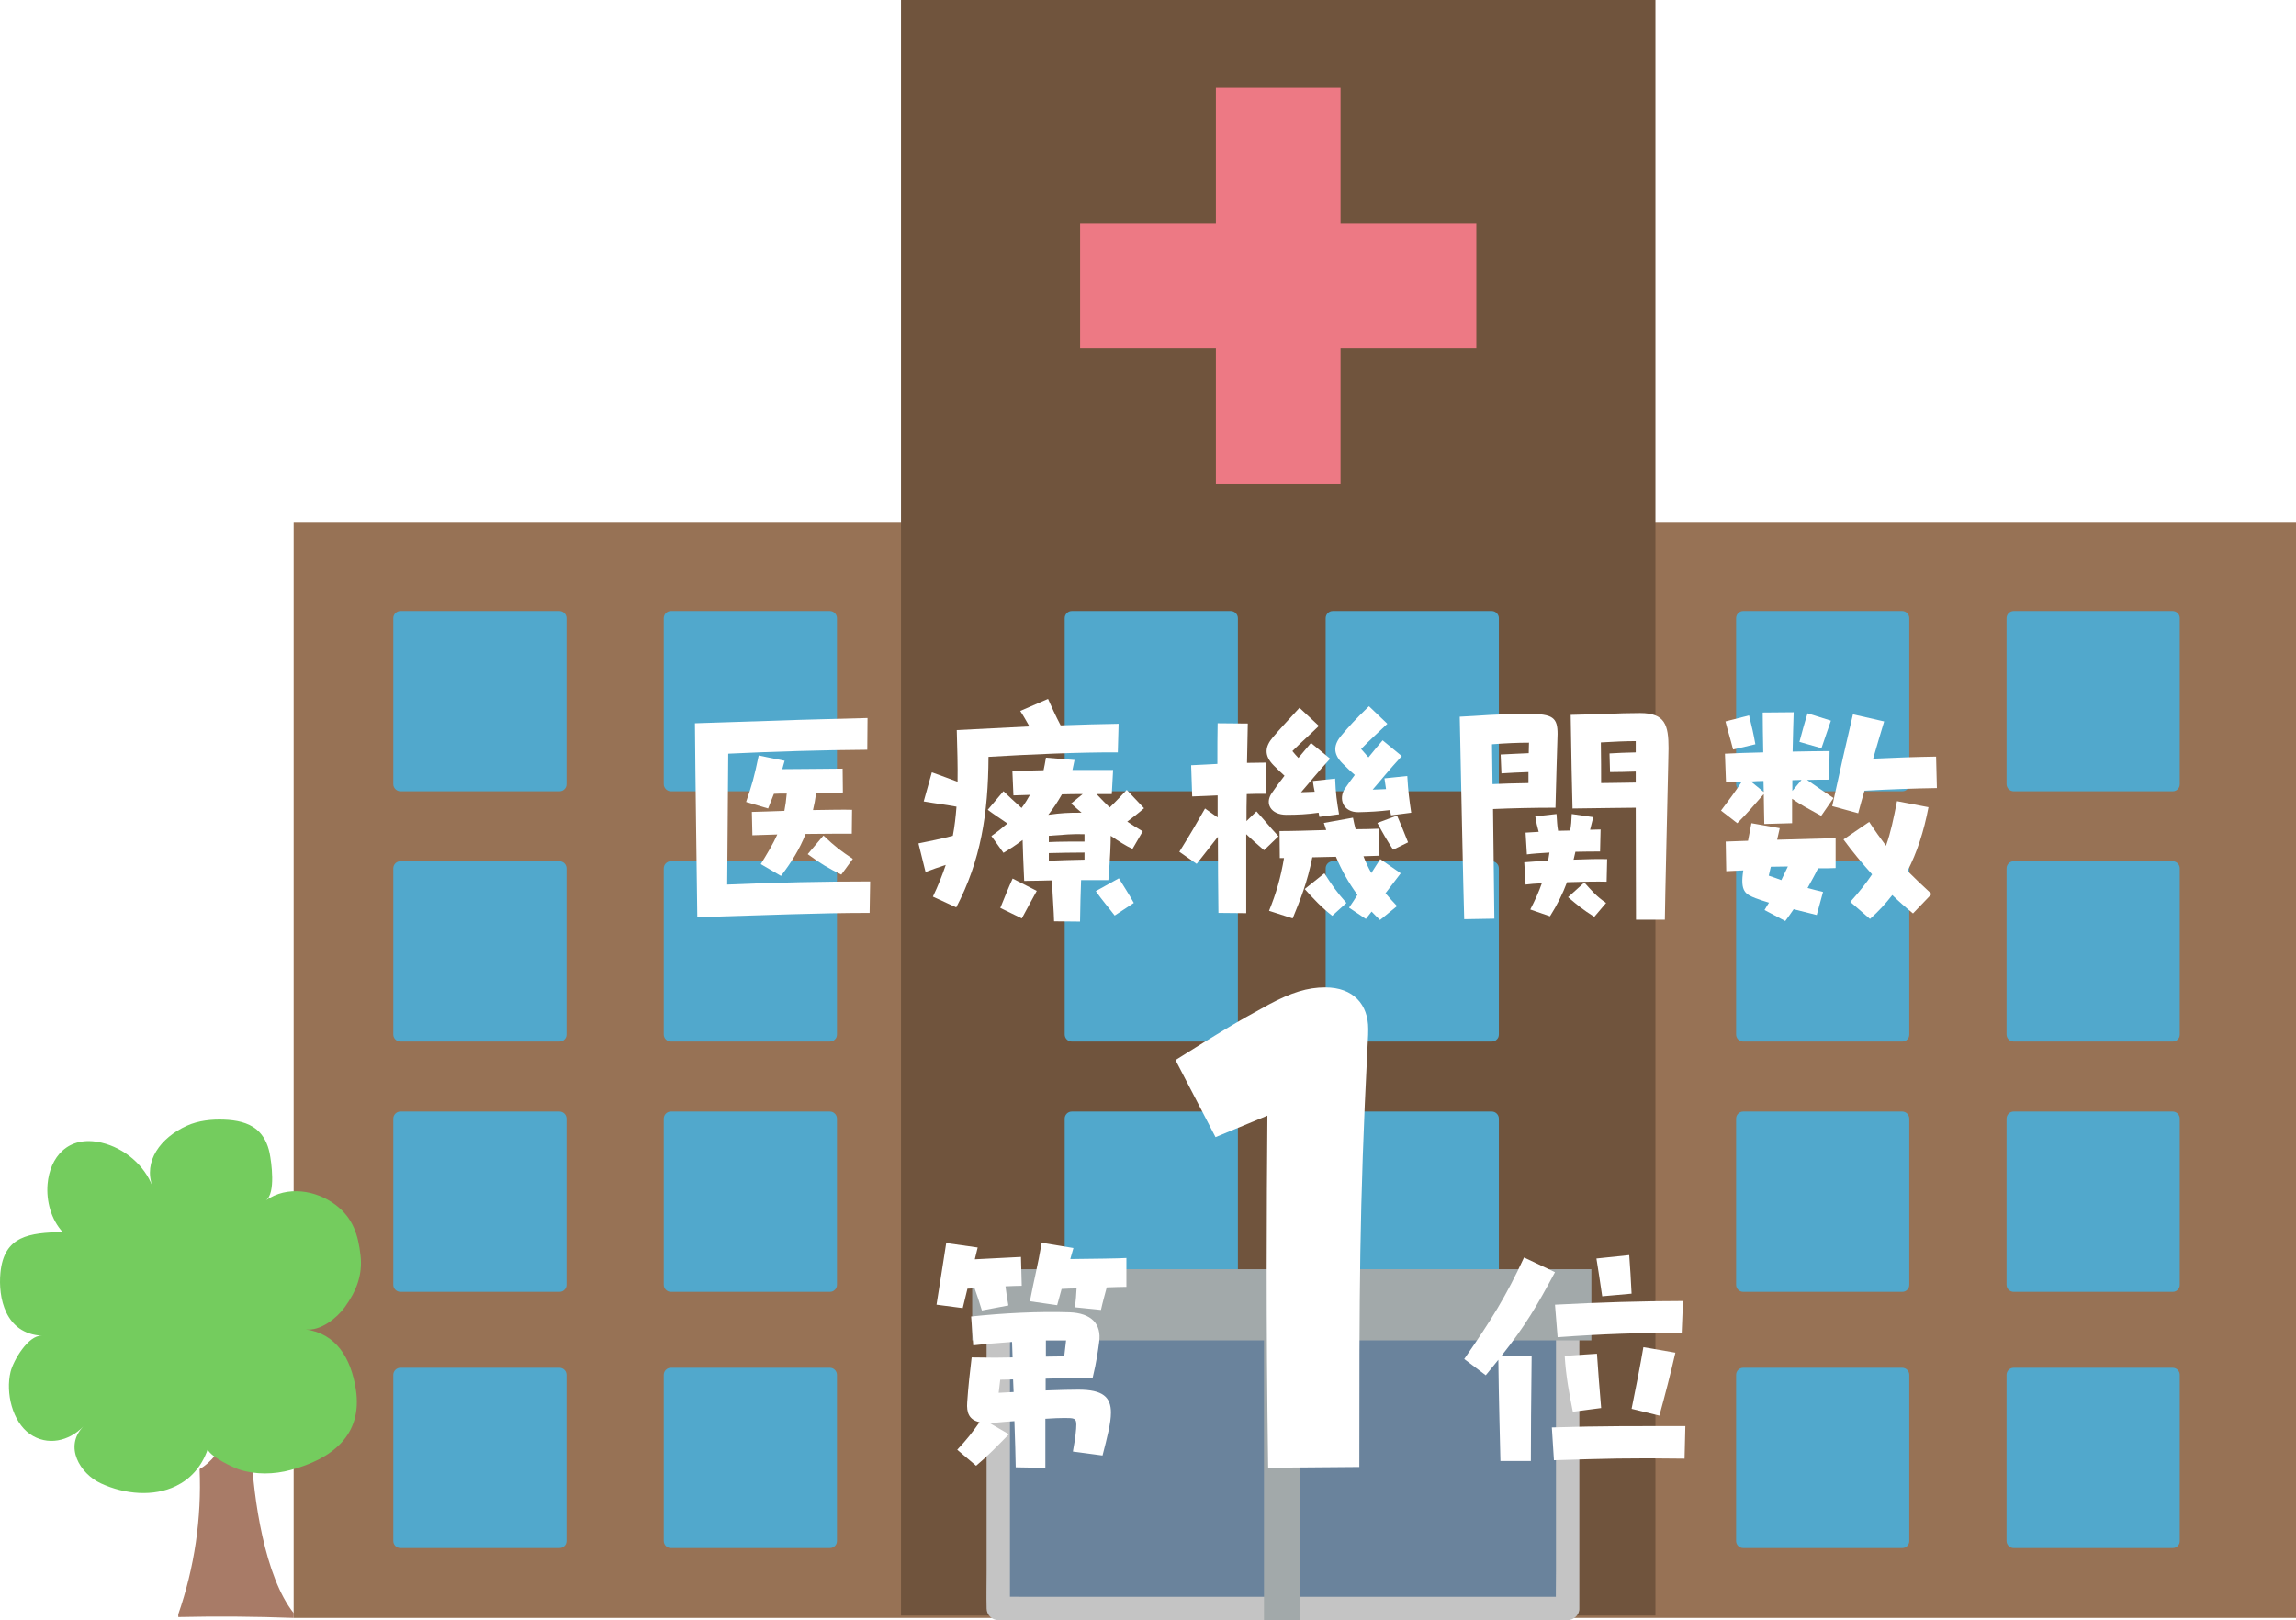 <?xml version="1.0" encoding="UTF-8"?>
<svg id="_レイヤー_2" data-name="レイヤー 2" xmlns="http://www.w3.org/2000/svg" xmlns:xlink="http://www.w3.org/1999/xlink" viewBox="0 0 532.519 375.82">
  <defs>
    <style>
      .cls-1 {
        filter: url(#drop-shadow-1);
      }

      .cls-2 {
        fill: #a2a9aa;
      }

      .cls-3 {
        fill: #70543d;
      }

      .cls-4 {
        fill: #ed7984;
      }

      .cls-5 {
        fill: #c4c4c4;
      }

      .cls-6 {
        fill: #fff;
      }

      .cls-7 {
        fill: #a87b67;
      }

      .cls-8 {
        fill: #6a839c;
      }

      .cls-9 {
        fill: #977255;
      }

      .cls-10 {
        fill: #74cc5e;
      }

      .cls-11 {
        fill: #51a8cc;
      }
    </style>
    <filter id="drop-shadow-1" x="154.179" y="155.097" width="295.048" height="185.354" filterUnits="userSpaceOnUse">
      <feOffset dx="7" dy="7"/>
      <feGaussianBlur result="blur" stdDeviation="0"/>
      <feFlood flood-color="#000" flood-opacity="1"/>
      <feComposite in2="blur" operator="in"/>
      <feComposite in="SourceGraphic"/>
    </filter>
  </defs>
  <g id="_レイヤー_1-2" data-name="レイヤー 1">
    <g>
      <g>
        <g>
          <rect class="cls-9" x="68.108" y="121.055" width="464.41" height="254.215"/>
          <rect class="cls-3" x="208.972" width="174.979" height="374.72"/>
          <g>
            <g>
              <g>
                <rect class="cls-11" x="248.59" y="143.361" width="36.867" height="38.517"/>
                <path class="cls-11" d="M285.457,180.228h-36.867c.55.55,1.1,1.101,1.651,1.651v-38.517c-.55.55-1.1,1.101-1.651,1.651h36.867c-.55-.55-1.1-1.1-1.651-1.651v38.517c0,2.124,3.302,2.128,3.302,0v-38.517c0-.892-.756-1.651-1.651-1.651h-36.867c-.892,0-1.651.756-1.651,1.651v38.517c0,.892.756,1.651,1.651,1.651h36.867c2.124,0,2.128-3.301,0-3.301Z"/>
              </g>
              <g>
                <rect class="cls-11" x="248.59" y="201.413" width="36.867" height="38.517"/>
                <path class="cls-11" d="M285.457,238.279h-36.867l1.651,1.651v-38.517l-1.651,1.651h36.867l-1.651-1.651v38.517c0,2.124,3.302,2.128,3.302,0v-38.517c0-.908-.743-1.651-1.651-1.651h-36.867c-.908,0-1.651.743-1.651,1.651v38.517c0,.908.743,1.651,1.651,1.651h36.867c2.124,0,2.128-3.302,0-3.302Z"/>
              </g>
              <g>
                <rect class="cls-11" x="248.59" y="259.464" width="36.867" height="38.517"/>
                <path class="cls-11" d="M285.457,296.331h-36.867l1.651,1.651v-38.517l-1.651,1.651h36.867l-1.651-1.651v38.517c0,2.124,3.302,2.128,3.302,0v-38.517c0-.908-.743-1.651-1.651-1.651h-36.867c-.908,0-1.651.743-1.651,1.651v38.517c0,.908.743,1.651,1.651,1.651h36.867c2.124,0,2.128-3.302,0-3.302Z"/>
              </g>
            </g>
            <g>
              <g>
                <rect class="cls-11" x="309.118" y="143.361" width="36.867" height="38.517"/>
                <path class="cls-11" d="M345.984,180.228h-36.867c.55.55,1.101,1.101,1.651,1.651v-38.517c-.55.55-1.1,1.101-1.651,1.651h36.867c-.55-.55-1.101-1.1-1.651-1.651v38.517c0,2.124,3.301,2.128,3.301,0v-38.517c0-.892-.756-1.651-1.651-1.651h-36.867c-.892,0-1.651.756-1.651,1.651v38.517c0,.892.756,1.651,1.651,1.651h36.867c2.124,0,2.128-3.301,0-3.301Z"/>
              </g>
              <g>
                <rect class="cls-11" x="309.118" y="201.413" width="36.867" height="38.517"/>
                <path class="cls-11" d="M345.984,238.279h-36.867l1.651,1.651v-38.517l-1.651,1.651h36.867l-1.651-1.651v38.517c0,2.124,3.301,2.128,3.301,0v-38.517c0-.908-.743-1.651-1.651-1.651h-36.867c-.908,0-1.651.743-1.651,1.651v38.517c0,.908.743,1.651,1.651,1.651h36.867c2.124,0,2.128-3.302,0-3.302Z"/>
              </g>
              <g>
                <rect class="cls-11" x="309.118" y="259.464" width="36.867" height="38.517"/>
                <path class="cls-11" d="M345.984,296.331h-36.867l1.651,1.651v-38.517l-1.651,1.651h36.867l-1.651-1.651v38.517c0,2.124,3.301,2.128,3.301,0v-38.517c0-.908-.743-1.651-1.651-1.651h-36.867c-.908,0-1.651.743-1.651,1.651v38.517c0,.908.743,1.651,1.651,1.651h36.867c2.124,0,2.128-3.302,0-3.302Z"/>
              </g>
            </g>
            <g>
              <g>
                <rect class="cls-11" x="404.311" y="318.891" width="36.867" height="38.517"/>
                <path class="cls-11" d="M441.177,355.757h-36.867l1.651,1.651v-38.517l-1.651,1.651h36.867l-1.651-1.651v38.517c0,2.124,3.302,2.128,3.302,0v-38.517c0-.908-.743-1.651-1.651-1.651h-36.867c-.908,0-1.651.743-1.651,1.651v38.517c0,.908.743,1.651,1.651,1.651h36.867c2.124,0,2.128-3.302,0-3.302Z"/>
              </g>
              <g>
                <rect class="cls-11" x="404.311" y="259.464" width="36.867" height="38.517"/>
                <path class="cls-11" d="M441.177,296.331h-36.867l1.651,1.651v-38.517l-1.651,1.651h36.867l-1.651-1.651v38.517c0,2.124,3.302,2.128,3.302,0v-38.517c0-.908-.743-1.651-1.651-1.651h-36.867c-.908,0-1.651.743-1.651,1.651v38.517c0,.908.743,1.651,1.651,1.651h36.867c2.124,0,2.128-3.302,0-3.302Z"/>
              </g>
              <g>
                <rect class="cls-11" x="404.311" y="201.413" width="36.867" height="38.517"/>
                <path class="cls-11" d="M441.177,238.279h-36.867l1.651,1.651v-38.517l-1.651,1.651h36.867l-1.651-1.651v38.517c0,2.124,3.302,2.128,3.302,0v-38.517c0-.908-.743-1.651-1.651-1.651h-36.867c-.908,0-1.651.743-1.651,1.651v38.517c0,.908.743,1.651,1.651,1.651h36.867c2.124,0,2.128-3.302,0-3.302Z"/>
              </g>
              <g>
                <rect class="cls-11" x="404.311" y="143.361" width="36.867" height="38.517"/>
                <path class="cls-11" d="M441.177,180.228h-36.867c.55.55,1.1,1.101,1.651,1.651v-38.517c-.55.55-1.1,1.101-1.651,1.651h36.867c-.55-.55-1.1-1.1-1.651-1.651v38.517c0,2.124,3.302,2.128,3.302,0v-38.517c0-.892-.756-1.651-1.651-1.651h-36.867c-.892,0-1.651.756-1.651,1.651v38.517c0,.892.756,1.651,1.651,1.651h36.867c2.124,0,2.128-3.301,0-3.301Z"/>
              </g>
            </g>
            <g>
              <g>
                <rect class="cls-11" x="467.039" y="318.891" width="36.867" height="38.517"/>
                <path class="cls-11" d="M503.906,355.757h-36.867l1.651,1.651v-38.517l-1.651,1.651h36.867l-1.651-1.651v38.517c0,2.124,3.301,2.128,3.301,0v-38.517c0-.908-.743-1.651-1.651-1.651h-36.867c-.908,0-1.651.743-1.651,1.651v38.517c0,.908.743,1.651,1.651,1.651h36.867c2.124,0,2.128-3.302,0-3.302Z"/>
              </g>
              <g>
                <rect class="cls-11" x="467.039" y="259.464" width="36.867" height="38.517"/>
                <path class="cls-11" d="M503.906,296.331h-36.867l1.651,1.651v-38.517l-1.651,1.651h36.867l-1.651-1.651v38.517c0,2.124,3.301,2.128,3.301,0v-38.517c0-.908-.743-1.651-1.651-1.651h-36.867c-.908,0-1.651.743-1.651,1.651v38.517c0,.908.743,1.651,1.651,1.651h36.867c2.124,0,2.128-3.302,0-3.302Z"/>
              </g>
              <g>
                <rect class="cls-11" x="467.039" y="201.413" width="36.867" height="38.517"/>
                <path class="cls-11" d="M503.906,238.279h-36.867l1.651,1.651v-38.517l-1.651,1.651h36.867l-1.651-1.651v38.517c0,2.124,3.301,2.128,3.301,0v-38.517c0-.908-.743-1.651-1.651-1.651h-36.867c-.908,0-1.651.743-1.651,1.651v38.517c0,.908.743,1.651,1.651,1.651h36.867c2.124,0,2.128-3.302,0-3.302Z"/>
              </g>
              <g>
                <rect class="cls-11" x="467.039" y="143.361" width="36.867" height="38.517"/>
                <path class="cls-11" d="M503.906,180.228h-36.867c.55.55,1.1,1.101,1.651,1.651v-38.517c-.55.55-1.1,1.101-1.651,1.651h36.867c-.55-.55-1.101-1.1-1.651-1.651v38.517c0,2.124,3.301,2.128,3.301,0v-38.517c0-.892-.756-1.651-1.651-1.651h-36.867c-.892,0-1.651.756-1.651,1.651v38.517c0,.892.756,1.651,1.651,1.651h36.867c2.124,0,2.128-3.301,0-3.301Z"/>
              </g>
            </g>
            <g>
              <g>
                <rect class="cls-11" x="92.87" y="318.891" width="36.867" height="38.517"/>
                <path class="cls-11" d="M129.736,355.757h-36.867l1.651,1.651v-38.517l-1.651,1.651h36.867l-1.651-1.651v38.517c0,2.124,3.301,2.128,3.301,0v-38.517c0-.908-.743-1.651-1.651-1.651h-36.867c-.908,0-1.651.743-1.651,1.651v38.517c0,.908.743,1.651,1.651,1.651h36.867c2.124,0,2.128-3.302,0-3.302Z"/>
              </g>
              <g>
                <rect class="cls-11" x="92.87" y="259.464" width="36.867" height="38.517"/>
                <path class="cls-11" d="M129.736,296.331h-36.867l1.651,1.651v-38.517l-1.651,1.651h36.867l-1.651-1.651v38.517c0,2.124,3.301,2.128,3.301,0v-38.517c0-.908-.743-1.651-1.651-1.651h-36.867c-.908,0-1.651.743-1.651,1.651v38.517c0,.908.743,1.651,1.651,1.651h36.867c2.124,0,2.128-3.302,0-3.302Z"/>
              </g>
              <g>
                <rect class="cls-11" x="92.87" y="201.413" width="36.867" height="38.517"/>
                <path class="cls-11" d="M129.736,238.279h-36.867l1.651,1.651v-38.517l-1.651,1.651h36.867l-1.651-1.651v38.517c0,2.124,3.301,2.128,3.301,0v-38.517c0-.908-.743-1.651-1.651-1.651h-36.867c-.908,0-1.651.743-1.651,1.651v38.517c0,.908.743,1.651,1.651,1.651h36.867c2.124,0,2.128-3.302,0-3.302Z"/>
              </g>
              <g>
                <rect class="cls-11" x="92.87" y="143.361" width="36.867" height="38.517"/>
                <path class="cls-11" d="M129.736,180.228h-36.867c.55.55,1.101,1.101,1.651,1.651v-38.517c-.55.55-1.1,1.101-1.651,1.651h36.867c-.55-.55-1.101-1.1-1.651-1.651v38.517c0,2.124,3.301,2.128,3.301,0v-38.517c0-.892-.756-1.651-1.651-1.651h-36.867c-.892,0-1.651.756-1.651,1.651v38.517c0,.892.756,1.651,1.651,1.651h36.867c2.124,0,2.128-3.301,0-3.301Z"/>
              </g>
            </g>
            <g>
              <g>
                <rect class="cls-11" x="155.598" y="318.891" width="36.867" height="38.517"/>
                <path class="cls-11" d="M192.465,355.757h-36.867l1.651,1.651v-38.517l-1.651,1.651h36.867l-1.651-1.651v38.517c0,2.124,3.301,2.128,3.301,0v-38.517c0-.908-.743-1.651-1.651-1.651h-36.867c-.908,0-1.651.743-1.651,1.651v38.517c0,.908.743,1.651,1.651,1.651h36.867c2.124,0,2.128-3.302,0-3.302Z"/>
              </g>
              <g>
                <rect class="cls-11" x="155.598" y="259.464" width="36.867" height="38.517"/>
                <path class="cls-11" d="M192.465,296.331h-36.867l1.651,1.651v-38.517l-1.651,1.651h36.867l-1.651-1.651v38.517c0,2.124,3.301,2.128,3.301,0v-38.517c0-.908-.743-1.651-1.651-1.651h-36.867c-.908,0-1.651.743-1.651,1.651v38.517c0,.908.743,1.651,1.651,1.651h36.867c2.124,0,2.128-3.302,0-3.302Z"/>
              </g>
              <g>
                <rect class="cls-11" x="155.598" y="201.413" width="36.867" height="38.517"/>
                <path class="cls-11" d="M192.465,238.279h-36.867l1.651,1.651v-38.517l-1.651,1.651h36.867l-1.651-1.651v38.517c0,2.124,3.301,2.128,3.301,0v-38.517c0-.908-.743-1.651-1.651-1.651h-36.867c-.908,0-1.651.743-1.651,1.651v38.517c0,.908.743,1.651,1.651,1.651h36.867c2.124,0,2.128-3.302,0-3.302Z"/>
              </g>
              <g>
                <rect class="cls-11" x="155.598" y="143.361" width="36.867" height="38.517"/>
                <path class="cls-11" d="M192.465,180.228h-36.867c.55.55,1.1,1.101,1.651,1.651v-38.517c-.55.55-1.1,1.101-1.651,1.651h36.867c-.55-.55-1.1-1.1-1.651-1.651v38.517c0,2.124,3.301,2.128,3.301,0v-38.517c0-.892-.756-1.651-1.651-1.651h-36.867c-.892,0-1.651.756-1.651,1.651v38.517c0,.892.756,1.651,1.651,1.651h36.867c2.124,0,2.128-3.301,0-3.301Z"/>
              </g>
            </g>
          </g>
          <rect class="cls-8" x="230.982" y="303.738" width="132.06" height="69.331"/>
          <path class="cls-5" d="M363.592,370.36h-126.683c-1.718,0-3.442-.042-5.16,0-.072.002-.145,0-.217,0,.903.903,1.806,1.806,2.709,2.709v-60.771c0-2.805.12-5.641,0-8.444-.002-.039,0-.077,0-.116-.903.903-1.806,1.806-2.709,2.709h126.683c1.718,0,3.442.042,5.16,0,.072-.002.145,0,.217,0-.903-.903-1.806-1.806-2.709-2.709v60.771c0,2.811-.073,5.634,0,8.444.001.039,0,.077,0,.116,0,1.417,1.246,2.774,2.709,2.709,1.468-.066,2.709-1.19,2.709-2.709v-60.771c0-2.811.073-5.634,0-8.444-.001-.039,0-.077,0-.116,0-1.464-1.241-2.709-2.709-2.709h-126.683c-1.719,0-3.441-.025-5.16,0-.072.001-.145,0-.217,0-1.464,0-2.709,1.241-2.709,2.709v60.771c0,2.811-.073,5.634,0,8.444.001.039,0,.077,0,.116,0,1.464,1.241,2.709,2.709,2.709h126.683c1.719,0,3.441.025,5.16,0,.072-.001.145,0,.217,0,1.417,0,2.774-1.246,2.709-2.709-.066-1.468-1.19-2.709-2.709-2.709Z"/>
          <polygon class="cls-2" points="369.095 294.383 225.48 294.383 225.48 310.891 293.16 310.891 293.16 375.82 301.414 375.82 301.414 310.891 369.095 310.891 369.095 294.383"/>
          <polygon class="cls-4" points="342.408 51.85 310.917 51.85 310.917 20.359 282.007 20.359 282.007 51.85 250.516 51.85 250.516 80.76 282.007 80.76 282.007 112.251 310.917 112.251 310.917 80.76 342.408 80.76 342.408 51.85"/>
        </g>
        <g>
          <path class="cls-7" d="M68.129,374.164l-.02,1.106c-8.915-.336-17.839-.403-26.759-.203l-.011-.621c3.761-10.84,5.439-22.307,4.955-33.703,2.696-1.555,4.909-4.288,6.132-8.456.696,1.775,4.709,4.021,5.89,4.552.462,10.706,3.083,28.92,9.813,37.326Z"/>
          <path class="cls-10" d="M55.18,340.735c-1.408-.527-6.19-2.763-7.015-4.536-1.473,4.171-4.124,6.911-7.347,8.474-5.188,2.519-11.845,1.963-17.421-.615-4.859-2.246-8.589-8.533-4.085-13.187-3.32,3.434-8.344,4.559-12.372,1.743-4.1-2.878-5.668-9.595-4.494-14.424.642-2.626,4.113-8.559,7.261-8.381-8.578-.483-10.153-8.933-9.611-14.591.831-8.655,6.763-9.269,14.43-9.463-2.654-2.887-3.828-7.17-3.491-11.12.517-6.114,4.65-11.44,12.518-9.596,5.353,1.259,9.996,5.287,11.827,10.187-2.195-5.876,1.854-11.361,7.966-14.121,2.683-1.207,5.716-1.529,8.681-1.411,2.676.105,5.489.618,7.511,2.306,1.628,1.362,2.562,3.362,2.98,5.391.443,2.149,1.462,9.387-.837,11.016,4.86-3.438,11.585-2.399,16.135,1.038,4.062,3.067,5.265,7.001,5.799,11.714.519,4.52-.943,8.303-3.682,12.071-1.751,2.408-5.575,5.575-9.063,5.117,7.046.932,10.548,6.607,11.662,13.923,1.645,10.815-5.786,16.148-15.047,18.663-3.896,1.059-8.226,1.171-12.099-.12-.059-.016-.124-.044-.207-.077Z"/>
        </g>
      </g>
      <g class="cls-1">
        <g>
          <g>
            <path class="cls-6" d="M194.818,197.441l-.122,7.299c-11.984,0-24.091.549-37.476.914l-2.494.061c-.061-5.172-.486-34.617-.547-44.959l7.543-.242c12.106-.426,22.145-.73,32.487-.975l-.061,7.361c-10.282.061-22.023.426-32.244.912l-.243,30.357c10.89-.486,22.875-.729,33.156-.729ZM169.449,193.425c1.521-2.494,2.799-4.562,3.833-6.875l-5.779.184-.122-5.416c2.008-.061,4.685-.121,7.544-.242.243-1.217.426-2.557.547-4.016-1.095,0-2.129,0-2.98.061-.365.973-.791,2.068-1.339,3.406l-5.11-1.52c1.399-4.076,1.887-5.779,2.921-10.77l6.022,1.217c-.183.73-.426,1.34-.548,1.947,4.563-.061,11.498-.061,13.993-.121l.061,5.535c-1.582.061-3.833.061-6.205.123-.183,1.398-.426,2.736-.73,3.953,3.833-.061,7.301-.121,9.064-.061l-.061,5.537c-2.068,0-6.267,0-10.707.061-1.399,3.527-3.285,6.57-5.719,9.734l-4.685-2.738ZM188.126,195.859c-2.92-1.461-4.685-2.434-7.787-4.746l3.65-4.318c2.737,2.615,3.894,3.467,6.813,5.414l-2.677,3.65Z"/>
            <path class="cls-6" d="M222.266,168.543c-.062,13.264-1.825,24.092-7.483,34.92l-5.414-2.494c1.217-2.555,2.189-4.988,2.98-7.361-1.703.549-3.225,1.096-4.685,1.643l-1.643-6.631c2.494-.486,5.354-1.096,7.97-1.764.426-2.191.669-4.441.852-6.754-2.98-.547-4.44-.668-7.604-1.217l1.886-6.752c2.738.973,3.65,1.338,5.963,2.189.061-3.65-.062-7.604-.183-11.984l16.852-.852c-.73-1.277-1.399-2.494-2.13-3.59l6.449-2.799c.73,1.643,1.703,3.834,2.92,6.145,4.807-.182,9.491-.303,13.445-.365l-.183,6.633c-8.882-.062-20.989.486-29.992,1.033ZM254.449,183.57c1.095.73,2.251,1.459,3.589,2.25l-2.372,4.076c-1.582-.73-3.285-1.824-5.05-3.041,0,1.764-.122,5.17-.548,10.281h-6.327c-.121,3.406-.183,5.598-.243,9.611l-6.022-.061c-.062-2.555-.305-5.049-.487-9.49-1.034,0-1.886.061-2.494.061l-3.954.061c-.183-4.076-.305-6.996-.365-9.49-1.277.975-2.798,2.008-4.441,2.98l-2.798-3.893c1.46-1.035,2.677-2.008,3.711-2.92-1.399-.975-2.92-1.947-4.562-3.164l3.649-4.318c1.339,1.277,2.373,2.25,4.198,3.893.791-1.033,1.399-2.068,1.946-3.041-1.216.061-2.494.061-3.832.121l-.243-5.658,7.239-.182c.183-.852.365-1.826.548-2.92l6.631.547c-.183.791-.305,1.582-.486,2.312h9.43l-.305,5.596h-3.528c1.095,1.156,2.068,2.191,3.042,3.104,1.703-1.643,2.677-2.738,3.954-4.076l4.016,4.258c-1.399,1.217-2.677,2.191-3.894,3.104ZM227.863,196.771l5.597,2.859c-1.155,2.068-2.372,4.381-3.468,6.389l-4.988-2.434c.912-2.252,1.886-4.686,2.859-6.814ZM243.863,181.502c-.852-.73-1.643-1.4-2.434-2.129l2.677-2.191c-1.643,0-3.225,0-4.806.061-.974,1.705-2.008,3.285-3.164,4.746,3.042-.426,4.685-.486,7.118-.486h.608ZM236.258,186.855v1.459c2.19-.121,6.084-.121,8.273-.121v-1.703c-2.494-.121-4.988.121-8.273.365ZM244.532,192.39v-1.643c-2.251,0-6.205.061-8.273.123v1.764c2.494-.121,6.022-.184,8.273-.244ZM252.502,196.711c1.217,2.008,2.251,3.527,3.468,5.719l-4.441,2.92c-1.338-1.764-2.98-3.65-4.38-5.658l5.354-2.98Z"/>
            <path class="cls-6" d="M282.043,186.49v18.312l-6.449-.062c-.061-5.779-.122-11.801-.122-17.643l-4.928,6.268-4.015-2.799c2.616-4.197,3.771-6.205,5.962-10.039l2.92,2.068v-5.109c-1.703.061-3.589.182-5.901.244l-.243-7.24c2.251-.121,4.259-.184,6.084-.305,0-3.59,0-6.812.061-9.43l6.996.061-.183,9.127c1.461,0,2.921-.062,4.502-.062l-.121,7.24c-1.703,0-3.103,0-4.441.061-.061,2.008-.061,4.076-.061,6.268l2.312-2.252c2.373,2.615,2.737,3.225,5.11,5.779l-3.346,3.225c-1.765-1.521-2.799-2.434-4.137-3.711ZM288.43,170.55c-2.373-2.373-2.008-4.441-.183-6.57,1.703-2.008,2.92-3.285,6.145-6.814l4.502,4.199c-2.556,2.494-4.076,3.771-6.145,5.84.547.67.974,1.156,1.399,1.582,1.095-1.277,2.068-2.494,2.92-3.469l4.441,3.65c-3.285,3.59-4.624,5.354-6.753,7.787,1.217-.061,2.189-.061,3.163-.121-.183-.791-.304-1.582-.426-2.494l5.171-.549c.122,3.469.426,5.477.913,8.275l-4.563.607-.183-.973c-2.555.365-4.745.486-7.482.486-3.59,0-5.05-2.615-3.407-4.988.852-1.277,1.887-2.678,2.981-4.076-.669-.609-1.339-1.217-2.494-2.373ZM317.875,195.554l-3.528,4.623c.791.975,1.704,1.947,2.677,2.982l-3.954,3.223c-.669-.668-1.339-1.277-1.947-1.945l-1.338,1.703-3.894-2.615c.729-1.035,1.338-2.008,1.946-2.982-2.068-2.799-3.649-5.658-4.988-8.82-1.825.061-3.65.061-5.476.121-1.155,5.779-2.737,9.734-4.562,14.176l-5.476-1.766c1.643-4.016,2.738-7.787,3.468-12.229h-.973l-.062-6.266c2.981,0,6.813-.121,10.829-.242l-.548-1.643,6.753-1.217c.183.912.365,1.824.608,2.676,1.947,0,3.772-.061,5.476-.121l.061,6.266c-1.095.061-2.372.061-3.711.121.487,1.279,1.096,2.617,1.825,3.895.669-1.035,1.339-2.129,2.068-3.225l4.745,3.285ZM300.171,195.554c1.582,2.494,2.859,4.381,5.11,6.875l-3.285,2.98c-2.434-1.885-4.259-3.832-6.388-6.205l4.562-3.65ZM304.369,170.064c-2.372-2.373-2.007-4.441-.182-6.57,1.703-2.008,3.103-3.59,6.326-6.691l4.259,4.074c-2.555,2.434-4.076,3.773-6.083,5.842l1.703,1.945c1.156-1.459,2.312-2.797,3.285-3.953l4.441,3.65c-3.285,3.588-4.624,5.354-6.753,7.787,1.217-.061,2.189-.061,3.103-.123l-.365-2.494,5.293-.547c.183,3.406.486,5.658.912,8.518l-4.685.607c-.061-.426-.182-.852-.243-1.217-2.494.305-4.623.426-7.3.486-3.59.062-4.746-3.162-3.104-5.535.67-.973,1.461-2.068,2.251-3.104-.852-.729-1.46-1.277-2.859-2.676ZM317.023,182.17c.791,1.766,1.582,3.773,2.556,6.207l-3.468,1.703c-1.521-2.312-2.312-3.711-3.65-6.205l4.562-1.705Z"/>
            <path class="cls-6" d="M339.287,180.65l.305,25.43-6.996.121c-.183-5.475-.852-37.779-1.034-46.967l3.346-.182c4.928-.365,9.734-.486,12.532-.486,5.779,0,6.813.912,6.813,4.684-.182,5.658-.304,10.1-.486,17.096-5.354,0-10.099.121-14.479.305ZM339.044,165.623l.122,9.248c2.372-.123,5.049-.184,8.334-.244v-2.555c-2.251.061-4.075.182-6.266.305l-.183-4.381c1.825-.061,4.319-.244,6.51-.305,0-.852.061-1.703.061-2.434-2.616,0-5.354.121-8.578.365ZM365.752,192.269l-.122,5.232c-2.068-.061-5.658,0-9.187.121-.974,2.615-2.251,5.232-3.954,7.908l-4.562-1.58c1.095-2.131,2.007-4.139,2.677-6.084-1.521.061-2.799.182-3.772.303l-.304-5.17c1.399-.121,3.346-.244,5.536-.365.121-.609.183-1.277.304-1.887-2.068.123-3.894.244-5.231.426l-.305-5.049,3.042-.182c-.365-1.34-.548-2.068-.791-3.59l4.928-.547c.122,1.643.122,2.615.365,3.893.912,0,1.886-.061,2.799-.061.243-1.277.304-2.189.364-3.832l4.989.729-.73,2.92c.852,0,1.704-.061,2.434-.061l-.121,5.111c-1.521,0-3.529,0-5.719.061-.122.607-.305,1.217-.426,1.824,2.98-.121,5.779-.182,7.787-.121ZM365.507,202.429l-2.737,3.225c-2.799-1.766-3.771-2.617-6.084-4.562l3.772-3.408c1.581,1.766,2.859,3.285,5.049,4.746ZM379.987,166.535c0,.975-.061,2.008-.061,3.164-.243,11.619-.73,31.088-.791,36.623h-6.692l-.061-25.977c-3.65.061-7.666.061-14.662.182-.121-3.588-.304-13.627-.426-21.719l6.936-.182c4.38-.182,6.753-.244,9.187-.244,5.779,0,6.57,2.799,6.57,8.152ZM372.382,174.506v-2.557c-2.008.062-4.076.123-5.962.123l-.122-4.32c1.643-.121,3.833-.182,6.084-.242v-2.617c-2.312,0-5.05.123-8.092.305.062,3.771.062,6.631.062,9.43,3.163-.061,5.597-.061,8.03-.121Z"/>
            <path class="cls-6" d="M392.159,181.015c1.825-2.434,3.163-4.199,4.806-6.693-1.217.061-2.494.061-3.65.123l-.243-6.633c2.494-.121,5.658-.242,8.883-.303-.062-3.529-.122-6.814-.122-9.248l7.179-.061c-.061,2.373-.183,5.658-.243,9.125,3.285-.061,6.266-.121,8.578-.121l-.122,6.631c-1.521,0-3.285,0-5.11.061,2.19,1.521,3.833,2.678,6.145,4.197l-2.859,4.139c-3.285-1.826-4.623-2.496-6.753-3.955v5.658l-6.448.182c-.062-1.824-.062-4.258-.122-6.936-2.859,3.225-3.589,4.197-6.145,6.754l-3.771-2.92ZM394.957,166.84c-.669-2.678-1.155-4.076-1.764-6.51l5.475-1.398c.73,2.98.974,4.014,1.461,6.691l-5.172,1.217ZM405.177,187.767c4.807-.121,9.795-.244,13.566-.365v6.936c-1.155.061-2.555.061-4.075.061-.791,1.643-1.643,3.104-2.434,4.562,1.338.365,2.494.67,3.589.914l-1.46,5.354-5.354-1.34c-.608.914-1.277,1.826-1.947,2.738l-4.806-2.555c.365-.609.669-1.156,1.034-1.703-1.156-.365-2.19-.67-3.103-1.035-2.312-.912-3.65-1.521-2.859-6.449l-3.954.184-.122-6.875,5.171-.182.791-4.076,6.57,1.156-.608,2.676ZM399.094,174.261l2.98,2.434c0-.852-.061-1.703-.061-2.555-.974,0-1.947.061-2.92.121ZM403.717,194.033l-.486,2.068c1.034.365,2.008.67,2.92,1.035.548-1.096,1.034-2.129,1.521-3.164-1.338,0-2.615.061-3.954.061ZM408.706,173.957v2.494l2.13-2.555c-.669,0-1.399.061-2.13.061ZM415.459,166.535l-5.11-1.459c.73-2.678.974-3.711,1.887-6.631l5.414,1.703c-.791,2.371-1.338,3.771-2.19,6.387ZM417.954,179.98c1.764-8.092,3.163-14.357,4.806-21.293l7.239,1.643c-.912,2.92-1.703,5.779-2.555,8.639,4.867-.242,10.342-.426,14.601-.486l.183,7.301c-4.685.061-11.376.305-16.791.607-.486,1.643-.974,3.408-1.46,5.232l-6.022-1.643ZM441.01,200.361l-4.319,4.502c-1.643-1.338-3.225-2.738-4.806-4.26-1.521,1.947-3.225,3.834-5.172,5.537l-4.562-3.955c2.068-2.311,3.711-4.379,5.05-6.387-2.373-2.617-4.624-5.354-6.632-8.092l5.962-4.076c1.339,2.068,2.616,3.832,3.894,5.535,1.096-3.041,1.765-6.326,2.556-10.342l7.301,1.4c-1.096,5.719-2.678,10.523-4.867,14.783,1.582,1.582,3.406,3.346,5.597,5.354Z"/>
          </g>
          <g>
            <path class="cls-6" d="M300.366,222.021c6.533,0,9.972,3.955,9.972,9.629,0,.516,0,1.719-.172,4.297-1.892,37.307-1.892,57.078-1.892,97.307l-21.146.172c-.517-36.619-.345-58.625-.173-81.662l-12.034,4.986-9.283-17.879c10.143-6.361,13.753-8.598,21.662-12.895,5.157-2.752,8.939-3.955,13.065-3.955Z"/>
            <g>
              <path class="cls-6" d="M216.289,296.402l-6.083-.791c.729-4.746,1.46-9.004,2.251-14.297l7.3,1.035c-.243.912-.426,1.824-.669,2.736l10.707-.547.183,6.691c-.974,0-2.312.061-3.771.123.183,1.58.364,2.615.669,4.439l-6.145,1.156c-.608-2.068-1.156-3.59-1.703-5.17-.548.061-1.096.121-1.643.121-.365,1.459-.73,2.92-1.096,4.502ZM250.662,320.675c0,2.373-.852,5.658-1.947,9.916l-6.874-.912c.608-3.346.791-5.172.791-6.266,0-1.461-.487-1.521-2.738-1.521-.973,0-2.737.061-4.44.184v11.375l-6.875-.121c-.061-2.373-.121-6.326-.304-10.707-1.399.061-2.981.242-4.563.365-.486.061-.852.061-1.216.061l4.501,2.615c-3.163,3.225-4.745,4.867-7.604,7.301l-4.38-3.711c2.251-2.373,3.59-4.137,5.171-6.389-2.434-.547-3.042-2.189-2.859-4.623.243-3.65.608-6.812,1.034-10.402l5.476.061c1.399,0,2.737-.061,4.016-.061-.062-1.277-.062-2.494-.122-3.59-3.285.244-6.388.486-9.004.791l-.486-6.691c7.361-.791,15.817-1.217,22.813-.975,5.05.184,7.483,2.678,6.875,6.936-.244,1.766-.548,4.32-1.521,8.336h-6.327l-4.562.121v2.738c3.346-.123,5.779-.184,7.604-.184,5.658,0,7.544,1.703,7.544,5.354ZM228.091,315.869c-.061-.973-.061-1.945-.122-2.92-1.034,0-2.008.061-2.98.061l-.365,3.043,3.468-.184ZM254.252,284.783v6.691c-1.156,0-2.738.061-4.563.121-.426,1.643-.912,3.285-1.338,5.232l-6.023-.609c.183-1.703.305-2.92.365-4.379-1.156,0-2.372.061-3.468.121l-1.034,3.771-6.327-.912c1.034-5.354,1.825-8.213,2.738-13.566l7.361,1.217-.73,2.555c5.232-.061,11.072-.121,13.02-.242ZM235.574,307.656c1.521,0,2.921-.061,4.259-.061l.426-3.711h-4.685v3.771Z"/>
              <path class="cls-6" d="M341.244,307.474h6.996c-.122,9.43-.183,19.104-.183,24.395h-7.058c-.121-5.84-.364-13.383-.486-23.482-.912,1.156-1.886,2.312-2.92,3.59l-4.989-3.771c6.327-9.127,9.674-14.48,13.871-23.545l7.179,3.408c-4.197,7.848-6.874,12.41-12.41,19.406ZM383.89,323.779l-.183,7.543c-12.837-.182-18.494,0-30.297.365l-.486-7.605c11.741-.363,19.103-.303,30.966-.303ZM383.039,302.181c-9.065-.121-18.738.244-28.776.973l-.608-7.543c10.525-.547,20.259-.852,29.688-.852l-.304,7.422ZM355.905,307.474l7.483-.486c.243,3.953.608,8.09.973,12.592l-6.57.854c-.852-4.32-1.581-8.092-1.886-12.959ZM364.605,293.664c-.426-2.92-.974-6.57-1.339-8.76l7.604-.791c.183,2.373.426,6.205.548,8.943l-6.813.607ZM374.156,305.466l7.422,1.277c-1.095,4.807-2.372,9.734-3.711,14.602l-6.448-1.582c1.034-5.049,2.068-10.342,2.737-14.297Z"/>
            </g>
          </g>
        </g>
      </g>
    </g>
  </g>
</svg>
